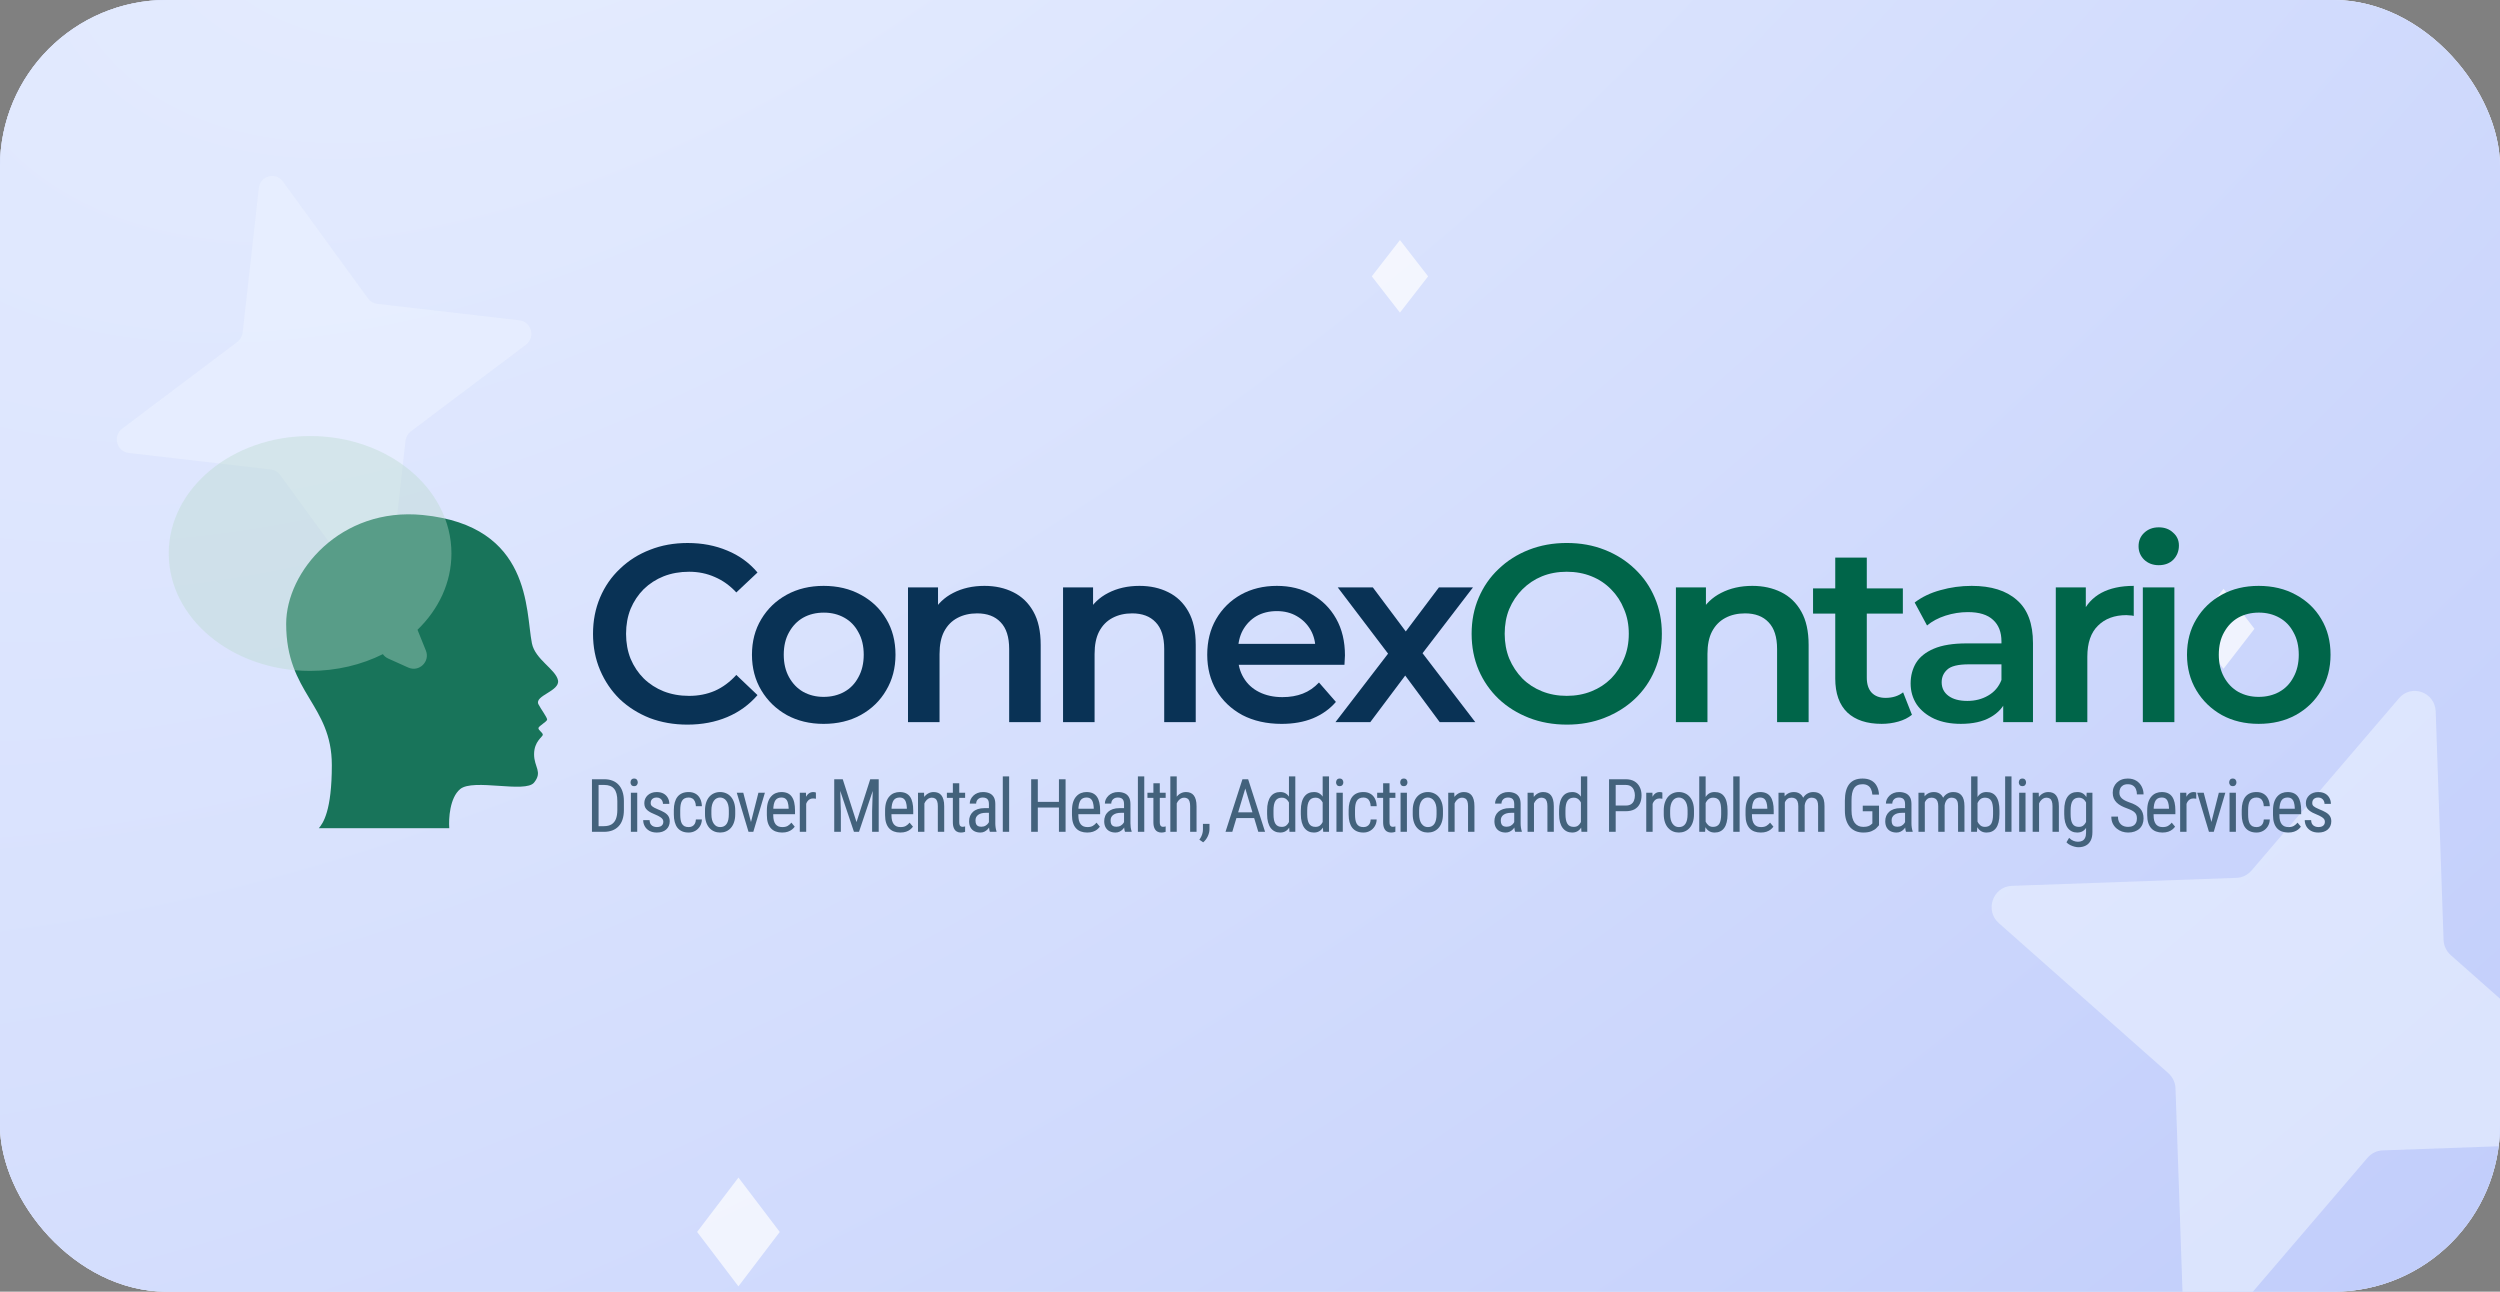 <svg width="120" height="62" viewBox="0 0 120 62" fill="none" xmlns="http://www.w3.org/2000/svg">
<rect x="0" y="0" width="120" height="62" fill="#808080" stroke="none"/>
<g clip-path="url(#clip0_12000_8811)">
<rect width="120" height="62" rx="8" fill="white"/>
<rect width="120" height="62" rx="8" fill="url(#paint0_radial_12000_8811)"/>
<rect width="120" height="62" rx="8" fill="url(#paint1_radial_12000_8811)"/>
<path d="M68.549 13.265L67.198 11.523L65.846 13.264L67.197 15.005L68.549 13.265Z" fill="white" fill-opacity="0.7"/>
<path d="M108.214 30.182L106.73 28.261L105.246 30.181L106.729 32.102L108.214 30.182Z" fill="white" fill-opacity="0.7"/>
<path d="M37.428 59.134L35.446 56.522L33.462 59.132L35.444 61.744L37.428 59.134Z" fill="white" fill-opacity="0.7"/>
<path d="M19.466 21.154L18.685 28.099C18.619 28.681 17.885 28.886 17.537 28.412L13.445 22.794C13.342 22.652 13.182 22.558 13.004 22.535L6.174 21.741C5.601 21.675 5.4 20.928 5.866 20.574L11.391 16.414C11.531 16.309 11.623 16.147 11.646 15.965L12.426 9.021C12.492 8.439 13.226 8.234 13.575 8.708L17.666 14.325C17.769 14.468 17.929 14.562 18.108 14.584L24.938 15.378C25.51 15.445 25.712 16.191 25.245 16.546L19.721 20.706C19.581 20.81 19.488 20.973 19.466 21.154Z" fill="#EBF2FF" fill-opacity="0.6"/>
<path d="M113.645 55.569L106.561 63.843C105.967 64.536 104.838 64.137 104.802 63.209L104.424 52.246C104.416 51.968 104.291 51.702 104.08 51.512L95.943 44.309C95.261 43.705 95.653 42.558 96.566 42.521L107.349 42.137C107.622 42.129 107.883 42.002 108.071 41.787L115.155 33.513C115.749 32.82 116.877 33.219 116.913 34.147L117.291 45.11C117.299 45.388 117.424 45.654 117.635 45.844L125.773 53.047C126.455 53.651 126.062 54.798 125.149 54.835L114.367 55.219C114.094 55.227 113.832 55.354 113.645 55.569Z" fill="#EBF2FF" fill-opacity="0.6"/>
<path d="M28.985 39.928H28.556L28.559 39.656H28.985C29.137 39.656 29.26 39.627 29.355 39.569C29.449 39.51 29.519 39.423 29.564 39.309C29.609 39.193 29.632 39.051 29.632 38.881V38.449C29.632 38.315 29.619 38.2 29.594 38.103C29.568 38.006 29.53 37.926 29.479 37.864C29.428 37.801 29.364 37.755 29.287 37.725C29.21 37.694 29.119 37.678 29.015 37.678H28.547V37.404H29.015C29.157 37.404 29.285 37.427 29.4 37.472C29.514 37.516 29.612 37.582 29.694 37.671C29.776 37.759 29.839 37.868 29.881 37.999C29.925 38.129 29.947 38.281 29.947 38.453V38.881C29.947 39.053 29.925 39.204 29.881 39.335C29.839 39.465 29.776 39.575 29.692 39.662C29.609 39.75 29.508 39.817 29.389 39.862C29.271 39.906 29.137 39.928 28.985 39.928ZM28.732 37.404V39.928H28.414V37.404H28.732Z" fill="#43627C"/>
<path d="M30.587 38.052V39.928H30.282V38.052H30.587ZM30.265 37.555C30.265 37.503 30.279 37.459 30.308 37.423C30.337 37.388 30.38 37.37 30.438 37.37C30.496 37.37 30.539 37.388 30.568 37.423C30.598 37.459 30.613 37.503 30.613 37.555C30.613 37.605 30.598 37.648 30.568 37.683C30.539 37.718 30.496 37.735 30.438 37.735C30.38 37.735 30.337 37.718 30.308 37.683C30.279 37.648 30.265 37.605 30.265 37.555Z" fill="#43627C"/>
<path d="M31.84 39.447C31.84 39.4 31.828 39.358 31.805 39.323C31.782 39.287 31.744 39.252 31.691 39.219C31.639 39.185 31.569 39.149 31.48 39.111C31.393 39.075 31.315 39.04 31.246 39.006C31.177 38.97 31.12 38.931 31.072 38.889C31.025 38.848 30.988 38.8 30.963 38.746C30.939 38.69 30.927 38.625 30.927 38.55C30.927 38.475 30.941 38.405 30.968 38.342C30.997 38.277 31.038 38.221 31.09 38.172C31.142 38.123 31.204 38.086 31.277 38.059C31.35 38.032 31.431 38.018 31.521 38.018C31.649 38.018 31.759 38.043 31.849 38.092C31.939 38.142 32.008 38.21 32.055 38.297C32.103 38.382 32.128 38.479 32.128 38.586H31.823C31.823 38.534 31.811 38.485 31.788 38.439C31.765 38.393 31.731 38.355 31.686 38.326C31.641 38.296 31.586 38.281 31.521 38.281C31.453 38.281 31.398 38.293 31.355 38.318C31.312 38.342 31.281 38.374 31.261 38.413C31.243 38.451 31.233 38.493 31.233 38.539C31.233 38.574 31.238 38.604 31.247 38.63C31.258 38.654 31.275 38.677 31.299 38.699C31.324 38.72 31.357 38.742 31.398 38.765C31.441 38.787 31.495 38.812 31.561 38.841C31.688 38.891 31.795 38.941 31.882 38.992C31.968 39.042 32.034 39.102 32.079 39.17C32.124 39.238 32.147 39.323 32.147 39.423C32.147 39.505 32.132 39.58 32.102 39.647C32.073 39.713 32.031 39.769 31.977 39.817C31.923 39.864 31.857 39.9 31.781 39.926C31.706 39.95 31.622 39.962 31.528 39.962C31.387 39.962 31.268 39.934 31.169 39.879C31.072 39.822 30.998 39.749 30.948 39.659C30.898 39.568 30.873 39.47 30.873 39.366H31.18C31.183 39.454 31.203 39.522 31.239 39.571C31.276 39.619 31.32 39.653 31.372 39.671C31.424 39.69 31.476 39.699 31.528 39.699C31.596 39.699 31.653 39.689 31.7 39.669C31.746 39.648 31.78 39.619 31.804 39.581C31.828 39.543 31.84 39.498 31.84 39.447Z" fill="#43627C"/>
<path d="M33.057 39.7C33.118 39.7 33.173 39.688 33.223 39.664C33.274 39.639 33.316 39.599 33.348 39.546C33.38 39.492 33.399 39.422 33.403 39.335H33.691C33.686 39.46 33.655 39.569 33.596 39.664C33.538 39.758 33.462 39.831 33.367 39.884C33.273 39.936 33.17 39.962 33.057 39.962C32.935 39.962 32.83 39.943 32.74 39.903C32.651 39.864 32.577 39.807 32.518 39.733C32.46 39.658 32.417 39.568 32.388 39.461C32.359 39.354 32.344 39.232 32.344 39.096V38.884C32.344 38.748 32.359 38.627 32.388 38.52C32.417 38.413 32.46 38.322 32.518 38.248C32.577 38.173 32.651 38.116 32.74 38.077C32.83 38.037 32.935 38.018 33.057 38.018C33.184 38.018 33.294 38.045 33.386 38.099C33.48 38.152 33.552 38.23 33.604 38.331C33.657 38.432 33.686 38.554 33.691 38.697H33.403C33.399 38.605 33.382 38.528 33.353 38.467C33.324 38.404 33.285 38.358 33.235 38.328C33.186 38.297 33.126 38.281 33.057 38.281C32.976 38.281 32.909 38.296 32.856 38.325C32.804 38.352 32.763 38.393 32.733 38.446C32.703 38.499 32.681 38.562 32.669 38.636C32.657 38.71 32.651 38.793 32.651 38.884V39.096C32.651 39.187 32.657 39.27 32.669 39.345C32.681 39.419 32.702 39.483 32.731 39.536C32.761 39.589 32.803 39.63 32.856 39.659C32.909 39.687 32.976 39.7 33.057 39.7Z" fill="#43627C"/>
<path d="M33.84 39.08V38.902C33.84 38.756 33.859 38.628 33.896 38.519C33.933 38.408 33.984 38.315 34.05 38.241C34.116 38.167 34.193 38.112 34.28 38.075C34.368 38.037 34.462 38.018 34.563 38.018C34.666 38.018 34.761 38.037 34.849 38.075C34.937 38.112 35.014 38.167 35.079 38.241C35.146 38.315 35.198 38.408 35.235 38.519C35.272 38.628 35.291 38.756 35.291 38.902V39.08C35.291 39.226 35.272 39.354 35.235 39.465C35.198 39.575 35.147 39.666 35.081 39.74C35.015 39.814 34.938 39.87 34.851 39.907C34.763 39.944 34.668 39.962 34.566 39.962C34.465 39.962 34.37 39.944 34.282 39.907C34.194 39.87 34.117 39.814 34.05 39.74C33.984 39.666 33.933 39.575 33.896 39.465C33.859 39.354 33.84 39.226 33.84 39.08ZM34.147 38.902V39.08C34.147 39.183 34.157 39.273 34.178 39.35C34.199 39.428 34.228 39.493 34.267 39.544C34.305 39.596 34.349 39.636 34.4 39.662C34.451 39.688 34.506 39.7 34.566 39.7C34.636 39.7 34.696 39.688 34.748 39.662C34.801 39.636 34.845 39.596 34.88 39.544C34.915 39.493 34.941 39.428 34.958 39.35C34.975 39.273 34.984 39.183 34.984 39.08V38.902C34.984 38.799 34.974 38.709 34.953 38.633C34.932 38.556 34.903 38.491 34.864 38.439C34.826 38.386 34.781 38.346 34.729 38.321C34.678 38.294 34.623 38.281 34.563 38.281C34.504 38.281 34.449 38.294 34.398 38.321C34.347 38.346 34.303 38.386 34.265 38.439C34.228 38.491 34.199 38.556 34.178 38.633C34.157 38.709 34.147 38.799 34.147 38.902Z" fill="#43627C"/>
<path d="M36.001 39.638L36.404 38.052H36.715L36.159 39.928H35.956L36.001 39.638ZM35.677 38.052L36.097 39.647L36.13 39.928H35.929L35.365 38.052H35.677Z" fill="#43627C"/>
<path d="M37.539 39.962C37.427 39.962 37.326 39.945 37.236 39.912C37.145 39.878 37.069 39.828 37.005 39.759C36.941 39.69 36.893 39.603 36.859 39.498C36.826 39.393 36.809 39.268 36.809 39.125V38.914C36.809 38.748 36.828 38.609 36.866 38.494C36.906 38.38 36.958 38.288 37.024 38.219C37.09 38.148 37.164 38.097 37.248 38.066C37.331 38.034 37.416 38.018 37.504 38.018C37.622 38.018 37.722 38.037 37.806 38.075C37.889 38.113 37.956 38.17 38.008 38.245C38.06 38.32 38.099 38.412 38.123 38.522C38.148 38.632 38.161 38.758 38.161 38.902V39.08H36.989V38.818H37.854V38.775C37.849 38.678 37.836 38.593 37.814 38.519C37.794 38.445 37.759 38.387 37.71 38.345C37.662 38.303 37.593 38.281 37.504 38.281C37.447 38.281 37.395 38.291 37.346 38.311C37.299 38.329 37.258 38.362 37.223 38.409C37.19 38.456 37.163 38.52 37.144 38.602C37.125 38.684 37.116 38.788 37.116 38.914V39.125C37.116 39.226 37.125 39.312 37.144 39.385C37.163 39.457 37.192 39.516 37.228 39.564C37.267 39.61 37.313 39.645 37.367 39.668C37.423 39.69 37.486 39.7 37.556 39.7C37.659 39.7 37.744 39.681 37.811 39.642C37.878 39.601 37.936 39.55 37.986 39.487L38.147 39.68C38.114 39.727 38.07 39.773 38.015 39.817C37.962 39.859 37.896 39.895 37.818 39.922C37.74 39.949 37.647 39.962 37.539 39.962Z" fill="#43627C"/>
<path d="M38.697 38.347V39.928H38.39V38.052H38.686L38.697 38.347ZM39.163 38.042L39.164 38.34C39.139 38.334 39.116 38.331 39.095 38.33C39.075 38.327 39.052 38.326 39.026 38.326C38.968 38.326 38.917 38.338 38.873 38.361C38.831 38.384 38.794 38.416 38.762 38.458C38.731 38.499 38.706 38.549 38.688 38.607C38.669 38.664 38.657 38.726 38.65 38.794L38.57 38.846C38.57 38.733 38.579 38.627 38.596 38.527C38.614 38.428 38.643 38.34 38.681 38.264C38.719 38.186 38.768 38.126 38.827 38.084C38.887 38.04 38.958 38.018 39.041 38.018C39.06 38.018 39.082 38.021 39.109 38.026C39.137 38.031 39.155 38.036 39.163 38.042Z" fill="#43627C"/>
<path d="M40.144 37.404H40.452L41.113 39.461L41.771 37.404H42.08L41.232 39.928H40.99L40.144 37.404ZM40.043 37.404H40.314L40.361 38.943V39.928H40.043V37.404ZM41.908 37.404H42.178V39.928H41.861V38.943L41.908 37.404Z" fill="#43627C"/>
<path d="M43.213 39.962C43.101 39.962 43 39.945 42.91 39.912C42.82 39.878 42.743 39.828 42.679 39.759C42.616 39.69 42.567 39.603 42.534 39.498C42.5 39.393 42.484 39.268 42.484 39.125V38.914C42.484 38.748 42.503 38.609 42.541 38.494C42.58 38.38 42.633 38.288 42.699 38.219C42.764 38.148 42.839 38.097 42.922 38.066C43.005 38.034 43.091 38.018 43.178 38.018C43.296 38.018 43.397 38.037 43.48 38.075C43.563 38.113 43.631 38.17 43.683 38.245C43.735 38.32 43.773 38.412 43.797 38.522C43.823 38.632 43.835 38.758 43.835 38.902V39.08H42.664V38.818H43.529V38.775C43.524 38.678 43.511 38.593 43.489 38.519C43.468 38.445 43.433 38.387 43.385 38.345C43.336 38.303 43.267 38.281 43.178 38.281C43.122 38.281 43.069 38.291 43.021 38.311C42.974 38.329 42.932 38.362 42.898 38.409C42.864 38.456 42.838 38.52 42.818 38.602C42.8 38.684 42.79 38.788 42.79 38.914V39.125C42.79 39.226 42.8 39.312 42.818 39.385C42.838 39.457 42.866 39.516 42.903 39.564C42.941 39.61 42.987 39.645 43.042 39.668C43.097 39.69 43.16 39.7 43.23 39.7C43.333 39.7 43.418 39.681 43.485 39.642C43.552 39.601 43.611 39.55 43.66 39.487L43.822 39.68C43.788 39.727 43.744 39.773 43.69 39.817C43.637 39.859 43.571 39.895 43.492 39.922C43.415 39.949 43.322 39.962 43.213 39.962Z" fill="#43627C"/>
<path d="M44.371 38.453V39.928H44.064V38.052H44.354L44.371 38.453ZM44.297 38.919L44.172 38.914C44.17 38.785 44.185 38.667 44.215 38.559C44.246 38.449 44.29 38.353 44.347 38.273C44.404 38.192 44.473 38.129 44.553 38.085C44.633 38.04 44.721 38.018 44.818 38.018C44.894 38.018 44.964 38.031 45.026 38.056C45.089 38.08 45.142 38.119 45.185 38.174C45.229 38.228 45.263 38.298 45.286 38.385C45.31 38.471 45.322 38.575 45.322 38.699V39.928H45.016V38.695C45.016 38.597 45.005 38.519 44.983 38.46C44.962 38.4 44.93 38.356 44.886 38.33C44.843 38.302 44.789 38.288 44.723 38.288C44.663 38.288 44.607 38.305 44.555 38.338C44.503 38.372 44.457 38.418 44.418 38.477C44.38 38.536 44.35 38.603 44.328 38.68C44.307 38.755 44.297 38.835 44.297 38.919Z" fill="#43627C"/>
<path d="M46.326 38.052V38.298H45.451V38.052H46.326ZM45.737 37.597H46.044V39.463C46.044 39.527 46.051 39.575 46.066 39.607C46.082 39.639 46.102 39.661 46.127 39.671C46.151 39.681 46.177 39.687 46.205 39.687C46.225 39.687 46.249 39.684 46.274 39.68C46.299 39.674 46.317 39.669 46.326 39.666L46.324 39.928C46.303 39.936 46.276 39.943 46.241 39.95C46.206 39.958 46.163 39.962 46.109 39.962C46.044 39.962 45.982 39.947 45.926 39.915C45.869 39.884 45.823 39.832 45.789 39.759C45.754 39.685 45.737 39.586 45.737 39.461V37.597Z" fill="#43627C"/>
<path d="M47.468 39.607V38.59C47.468 38.516 47.457 38.456 47.434 38.411C47.412 38.366 47.378 38.333 47.333 38.312C47.289 38.292 47.234 38.281 47.167 38.281C47.102 38.281 47.046 38.294 46.998 38.321C46.952 38.348 46.916 38.383 46.891 38.427C46.867 38.471 46.855 38.519 46.855 38.572H46.548C46.548 38.505 46.562 38.439 46.591 38.373C46.621 38.307 46.664 38.248 46.719 38.194C46.775 38.14 46.841 38.097 46.919 38.066C46.997 38.034 47.085 38.018 47.182 38.018C47.298 38.018 47.4 38.037 47.489 38.075C47.578 38.112 47.648 38.173 47.699 38.257C47.749 38.341 47.775 38.453 47.775 38.593V39.519C47.775 39.581 47.779 39.647 47.789 39.718C47.799 39.788 47.814 39.849 47.832 39.9V39.928H47.515C47.5 39.891 47.488 39.842 47.48 39.78C47.472 39.718 47.468 39.66 47.468 39.607ZM47.517 38.791L47.52 39.016H47.307C47.234 39.016 47.168 39.024 47.108 39.04C47.049 39.056 46.998 39.08 46.955 39.111C46.913 39.141 46.88 39.179 46.856 39.224C46.834 39.269 46.824 39.32 46.824 39.378C46.824 39.453 46.834 39.513 46.855 39.558C46.876 39.602 46.907 39.634 46.948 39.654C46.99 39.673 47.042 39.683 47.106 39.683C47.183 39.683 47.252 39.665 47.31 39.63C47.369 39.594 47.415 39.55 47.447 39.499C47.481 39.449 47.496 39.401 47.494 39.357L47.562 39.501C47.557 39.546 47.542 39.595 47.517 39.648C47.492 39.7 47.458 39.751 47.414 39.799C47.371 39.847 47.319 39.886 47.258 39.917C47.2 39.947 47.133 39.962 47.059 39.962C46.951 39.962 46.855 39.941 46.773 39.9C46.692 39.858 46.629 39.797 46.584 39.716C46.539 39.635 46.517 39.535 46.517 39.416C46.517 39.326 46.532 39.243 46.563 39.167C46.595 39.09 46.641 39.025 46.702 38.969C46.763 38.913 46.84 38.869 46.933 38.837C47.026 38.806 47.134 38.791 47.257 38.791H47.517Z" fill="#43627C"/>
<path d="M48.439 37.266V39.928H48.134V37.266H48.439Z" fill="#43627C"/>
<path d="M50.865 38.489V38.761H49.772V38.489H50.865ZM49.815 37.404V39.928H49.496V37.404H49.815ZM51.148 37.404V39.928H50.829V37.404H51.148Z" fill="#43627C"/>
<path d="M52.184 39.962C52.072 39.962 51.971 39.945 51.881 39.912C51.791 39.878 51.714 39.828 51.651 39.759C51.587 39.69 51.538 39.603 51.505 39.498C51.471 39.393 51.455 39.268 51.455 39.125V38.914C51.455 38.748 51.474 38.609 51.512 38.494C51.551 38.38 51.604 38.288 51.67 38.219C51.735 38.148 51.81 38.097 51.893 38.066C51.976 38.034 52.062 38.018 52.15 38.018C52.267 38.018 52.368 38.037 52.451 38.075C52.534 38.113 52.602 38.17 52.654 38.245C52.706 38.32 52.744 38.412 52.768 38.522C52.794 38.632 52.806 38.758 52.806 38.902V39.08H51.635V38.818H52.5V38.775C52.495 38.678 52.482 38.593 52.46 38.519C52.439 38.445 52.404 38.387 52.356 38.345C52.307 38.303 52.239 38.281 52.15 38.281C52.093 38.281 52.04 38.291 51.992 38.311C51.944 38.329 51.904 38.362 51.869 38.409C51.835 38.456 51.809 38.52 51.789 38.602C51.771 38.684 51.761 38.788 51.761 38.914V39.125C51.761 39.226 51.771 39.312 51.789 39.385C51.809 39.457 51.837 39.516 51.874 39.564C51.912 39.61 51.958 39.645 52.013 39.668C52.068 39.69 52.131 39.7 52.202 39.7C52.304 39.7 52.389 39.681 52.456 39.642C52.523 39.601 52.582 39.55 52.631 39.487L52.793 39.68C52.759 39.727 52.715 39.773 52.661 39.817C52.608 39.859 52.542 39.895 52.463 39.922C52.386 39.949 52.293 39.962 52.184 39.962Z" fill="#43627C"/>
<path d="M53.954 39.607V38.59C53.954 38.516 53.942 38.456 53.919 38.411C53.897 38.366 53.864 38.333 53.819 38.312C53.775 38.292 53.719 38.281 53.652 38.281C53.588 38.281 53.532 38.294 53.484 38.321C53.438 38.348 53.402 38.383 53.377 38.427C53.352 38.471 53.34 38.519 53.34 38.572H53.034C53.034 38.505 53.048 38.439 53.077 38.373C53.107 38.307 53.15 38.248 53.205 38.194C53.261 38.14 53.327 38.097 53.404 38.066C53.483 38.034 53.571 38.018 53.668 38.018C53.783 38.018 53.886 38.037 53.975 38.075C54.064 38.112 54.133 38.173 54.184 38.257C54.235 38.341 54.261 38.453 54.261 38.593V39.519C54.261 39.581 54.265 39.647 54.274 39.718C54.285 39.788 54.299 39.849 54.318 39.9V39.928H54.001C53.986 39.891 53.974 39.842 53.966 39.78C53.958 39.718 53.954 39.66 53.954 39.607ZM54.002 38.791L54.006 39.016H53.793C53.72 39.016 53.653 39.024 53.593 39.04C53.534 39.056 53.484 39.08 53.441 39.111C53.398 39.141 53.365 39.179 53.342 39.224C53.32 39.269 53.309 39.32 53.309 39.378C53.309 39.453 53.319 39.513 53.34 39.558C53.361 39.602 53.392 39.634 53.434 39.654C53.475 39.673 53.528 39.683 53.592 39.683C53.669 39.683 53.737 39.665 53.796 39.63C53.855 39.594 53.901 39.55 53.933 39.499C53.967 39.449 53.982 39.401 53.98 39.357L54.047 39.501C54.043 39.546 54.028 39.595 54.002 39.648C53.978 39.7 53.944 39.751 53.9 39.799C53.856 39.847 53.804 39.886 53.744 39.917C53.685 39.947 53.619 39.962 53.545 39.962C53.436 39.962 53.341 39.941 53.259 39.9C53.178 39.858 53.115 39.797 53.07 39.716C53.025 39.635 53.002 39.535 53.002 39.416C53.002 39.326 53.018 39.243 53.049 39.167C53.08 39.09 53.127 39.025 53.188 38.969C53.249 38.913 53.326 38.869 53.418 38.837C53.512 38.806 53.62 38.791 53.742 38.791H54.002Z" fill="#43627C"/>
<path d="M54.925 37.266V39.928H54.619V37.266H54.925Z" fill="#43627C"/>
<path d="M55.952 38.052V38.298H55.077V38.052H55.952ZM55.363 37.597H55.67V39.463C55.67 39.527 55.677 39.575 55.692 39.607C55.709 39.639 55.729 39.661 55.753 39.671C55.777 39.681 55.803 39.687 55.831 39.687C55.852 39.687 55.875 39.684 55.9 39.68C55.926 39.674 55.943 39.669 55.952 39.666L55.95 39.928C55.93 39.936 55.902 39.943 55.867 39.95C55.833 39.958 55.789 39.962 55.736 39.962C55.67 39.962 55.609 39.947 55.552 39.915C55.495 39.884 55.45 39.832 55.415 39.759C55.38 39.685 55.363 39.586 55.363 39.461V37.597Z" fill="#43627C"/>
<path d="M56.483 37.266V39.928H56.176V37.266H56.483ZM56.408 38.919L56.283 38.914C56.282 38.785 56.297 38.667 56.327 38.559C56.358 38.449 56.402 38.353 56.459 38.273C56.516 38.192 56.585 38.129 56.665 38.085C56.744 38.04 56.833 38.018 56.93 38.018C57.006 38.018 57.075 38.031 57.138 38.056C57.2 38.08 57.253 38.119 57.297 38.174C57.341 38.228 57.375 38.298 57.398 38.385C57.422 38.471 57.434 38.575 57.434 38.699V39.928H57.127V38.695C57.127 38.597 57.116 38.519 57.094 38.46C57.074 38.4 57.041 38.356 56.997 38.33C56.955 38.302 56.9 38.288 56.834 38.288C56.774 38.288 56.718 38.305 56.666 38.338C56.614 38.372 56.569 38.418 56.529 38.477C56.491 38.536 56.461 38.603 56.439 38.68C56.419 38.755 56.408 38.835 56.408 38.919Z" fill="#43627C"/>
<path d="M58.055 39.546V39.804C58.055 39.91 58.028 40.02 57.975 40.137C57.922 40.255 57.847 40.353 57.751 40.432L57.569 40.305C57.606 40.255 57.638 40.203 57.663 40.149C57.688 40.097 57.708 40.043 57.72 39.986C57.734 39.931 57.741 39.872 57.741 39.81V39.546H58.055Z" fill="#43627C"/>
<path d="M59.84 37.628L59.15 39.928H58.824L59.637 37.404H59.842L59.84 37.628ZM60.398 39.928L59.708 37.628L59.705 37.404H59.911L60.724 39.928H60.398ZM60.398 38.993V39.267H59.181V38.993H60.398Z" fill="#43627C"/>
<path d="M61.87 39.564V37.266H62.175V39.928H61.895L61.87 39.564ZM60.821 39.08V38.905C60.821 38.75 60.836 38.617 60.866 38.507C60.896 38.394 60.939 38.303 60.994 38.231C61.05 38.158 61.116 38.104 61.194 38.07C61.271 38.035 61.356 38.018 61.45 38.018C61.547 38.018 61.63 38.037 61.7 38.077C61.77 38.116 61.829 38.173 61.876 38.248C61.924 38.322 61.961 38.412 61.987 38.519C62.015 38.624 62.033 38.743 62.043 38.876V39.11C62.032 39.241 62.013 39.36 61.986 39.465C61.959 39.57 61.922 39.66 61.875 39.733C61.827 39.807 61.768 39.864 61.698 39.903C61.627 39.943 61.544 39.962 61.447 39.962C61.354 39.962 61.27 39.944 61.194 39.908C61.117 39.871 61.051 39.817 60.994 39.744C60.939 39.67 60.896 39.578 60.866 39.468C60.836 39.357 60.821 39.228 60.821 39.08ZM61.128 38.905V39.08C61.128 39.184 61.135 39.275 61.15 39.352C61.165 39.428 61.189 39.492 61.221 39.543C61.254 39.593 61.295 39.63 61.344 39.654C61.395 39.678 61.456 39.69 61.526 39.69C61.612 39.69 61.682 39.669 61.736 39.628C61.79 39.586 61.834 39.531 61.866 39.463C61.9 39.394 61.926 39.319 61.946 39.239V38.747C61.934 38.688 61.917 38.632 61.895 38.578C61.873 38.522 61.846 38.473 61.812 38.43C61.78 38.386 61.74 38.352 61.693 38.326C61.647 38.301 61.592 38.288 61.53 38.288C61.459 38.288 61.398 38.301 61.346 38.326C61.295 38.352 61.254 38.39 61.221 38.441C61.19 38.491 61.166 38.556 61.15 38.633C61.135 38.71 61.128 38.801 61.128 38.905Z" fill="#43627C"/>
<path d="M63.488 39.564V37.266H63.793V39.928H63.514L63.488 39.564ZM62.44 39.08V38.905C62.44 38.75 62.455 38.617 62.485 38.507C62.515 38.394 62.558 38.303 62.613 38.231C62.669 38.158 62.735 38.104 62.812 38.07C62.89 38.035 62.975 38.018 63.069 38.018C63.166 38.018 63.249 38.037 63.318 38.077C63.389 38.116 63.448 38.173 63.495 38.248C63.543 38.322 63.58 38.412 63.606 38.519C63.634 38.624 63.652 38.743 63.662 38.876V39.11C63.651 39.241 63.632 39.36 63.604 39.465C63.578 39.57 63.541 39.66 63.493 39.733C63.446 39.807 63.387 39.864 63.317 39.903C63.246 39.943 63.163 39.962 63.065 39.962C62.973 39.962 62.889 39.944 62.812 39.908C62.736 39.871 62.67 39.817 62.613 39.744C62.558 39.67 62.515 39.578 62.485 39.468C62.455 39.357 62.44 39.228 62.44 39.08ZM62.746 38.905V39.08C62.746 39.184 62.754 39.275 62.769 39.352C62.784 39.428 62.808 39.492 62.84 39.543C62.873 39.593 62.913 39.63 62.963 39.654C63.014 39.678 63.075 39.69 63.145 39.69C63.231 39.69 63.3 39.669 63.355 39.628C63.409 39.586 63.453 39.531 63.485 39.463C63.518 39.394 63.545 39.319 63.565 39.239V38.747C63.553 38.688 63.536 38.632 63.514 38.578C63.492 38.522 63.465 38.473 63.431 38.43C63.399 38.386 63.359 38.352 63.312 38.326C63.265 38.301 63.211 38.288 63.149 38.288C63.078 38.288 63.017 38.301 62.965 38.326C62.914 38.352 62.873 38.39 62.84 38.441C62.809 38.491 62.785 38.556 62.769 38.633C62.754 38.71 62.746 38.801 62.746 38.905Z" fill="#43627C"/>
<path d="M64.454 38.052V39.928H64.149V38.052H64.454ZM64.131 37.555C64.131 37.503 64.146 37.459 64.175 37.423C64.204 37.388 64.247 37.37 64.305 37.37C64.362 37.37 64.406 37.388 64.435 37.423C64.465 37.459 64.48 37.503 64.48 37.555C64.48 37.605 64.465 37.648 64.435 37.683C64.406 37.718 64.362 37.735 64.305 37.735C64.247 37.735 64.204 37.718 64.175 37.683C64.146 37.648 64.131 37.605 64.131 37.555Z" fill="#43627C"/>
<path d="M65.447 39.7C65.508 39.7 65.564 39.688 65.613 39.664C65.664 39.639 65.706 39.599 65.738 39.546C65.77 39.492 65.789 39.422 65.793 39.335H66.081C66.076 39.46 66.045 39.569 65.986 39.664C65.928 39.758 65.852 39.831 65.757 39.884C65.663 39.936 65.56 39.962 65.447 39.962C65.326 39.962 65.22 39.943 65.13 39.903C65.041 39.864 64.967 39.807 64.908 39.733C64.85 39.658 64.807 39.568 64.778 39.461C64.749 39.354 64.735 39.232 64.735 39.096V38.884C64.735 38.748 64.749 38.627 64.778 38.52C64.807 38.413 64.85 38.322 64.908 38.248C64.967 38.173 65.041 38.116 65.13 38.077C65.22 38.037 65.326 38.018 65.447 38.018C65.574 38.018 65.684 38.045 65.776 38.099C65.87 38.152 65.942 38.23 65.995 38.331C66.048 38.432 66.076 38.554 66.081 38.697H65.793C65.789 38.605 65.772 38.528 65.743 38.467C65.714 38.404 65.675 38.358 65.625 38.328C65.576 38.297 65.516 38.281 65.447 38.281C65.366 38.281 65.299 38.296 65.246 38.325C65.194 38.352 65.153 38.393 65.123 38.446C65.093 38.499 65.071 38.562 65.059 38.636C65.047 38.71 65.041 38.793 65.041 38.884V39.096C65.041 39.187 65.047 39.27 65.059 39.345C65.071 39.419 65.092 39.483 65.121 39.536C65.151 39.589 65.193 39.63 65.246 39.659C65.299 39.687 65.366 39.7 65.447 39.7Z" fill="#43627C"/>
<path d="M66.979 38.052V38.298H66.104V38.052H66.979ZM66.39 37.597H66.697V39.463C66.697 39.527 66.704 39.575 66.719 39.607C66.735 39.639 66.755 39.661 66.78 39.671C66.804 39.681 66.83 39.687 66.858 39.687C66.879 39.687 66.902 39.684 66.927 39.68C66.952 39.674 66.97 39.669 66.979 39.666L66.977 39.928C66.957 39.936 66.929 39.943 66.894 39.95C66.859 39.958 66.816 39.962 66.762 39.962C66.697 39.962 66.635 39.947 66.579 39.915C66.522 39.884 66.476 39.832 66.442 39.759C66.407 39.685 66.39 39.586 66.39 39.461V37.597Z" fill="#43627C"/>
<path d="M67.532 38.052V39.928H67.227V38.052H67.532ZM67.21 37.555C67.21 37.503 67.224 37.459 67.253 37.423C67.282 37.388 67.325 37.37 67.383 37.37C67.441 37.37 67.484 37.388 67.513 37.423C67.543 37.459 67.558 37.503 67.558 37.555C67.558 37.605 67.543 37.648 67.513 37.683C67.484 37.718 67.441 37.735 67.383 37.735C67.325 37.735 67.282 37.718 67.253 37.683C67.224 37.648 67.21 37.605 67.21 37.555Z" fill="#43627C"/>
<path d="M67.811 39.08V38.902C67.811 38.756 67.83 38.628 67.867 38.519C67.903 38.408 67.955 38.315 68.021 38.241C68.087 38.167 68.163 38.112 68.251 38.075C68.339 38.037 68.433 38.018 68.534 38.018C68.637 38.018 68.732 38.037 68.82 38.075C68.907 38.112 68.984 38.167 69.05 38.241C69.117 38.315 69.169 38.408 69.206 38.519C69.243 38.628 69.262 38.756 69.262 38.902V39.08C69.262 39.226 69.243 39.354 69.206 39.465C69.169 39.575 69.118 39.666 69.052 39.74C68.986 39.814 68.909 39.87 68.822 39.907C68.734 39.944 68.639 39.962 68.537 39.962C68.436 39.962 68.341 39.944 68.253 39.907C68.165 39.87 68.088 39.814 68.021 39.74C67.955 39.666 67.903 39.575 67.867 39.465C67.83 39.354 67.811 39.226 67.811 39.08ZM68.118 38.902V39.08C68.118 39.183 68.128 39.273 68.149 39.35C68.17 39.428 68.199 39.493 68.237 39.544C68.276 39.596 68.32 39.636 68.371 39.662C68.422 39.688 68.477 39.7 68.537 39.7C68.607 39.7 68.667 39.688 68.719 39.662C68.772 39.636 68.816 39.596 68.851 39.544C68.886 39.493 68.912 39.428 68.929 39.35C68.946 39.273 68.955 39.183 68.955 39.08V38.902C68.955 38.799 68.945 38.709 68.924 38.633C68.903 38.556 68.873 38.491 68.835 38.439C68.797 38.386 68.752 38.346 68.7 38.321C68.649 38.294 68.594 38.281 68.534 38.281C68.475 38.281 68.42 38.294 68.369 38.321C68.318 38.346 68.274 38.386 68.236 38.439C68.199 38.491 68.17 38.556 68.149 38.633C68.128 38.709 68.118 38.799 68.118 38.902Z" fill="#43627C"/>
<path d="M69.822 38.453V39.928H69.515V38.052H69.804L69.822 38.453ZM69.747 38.919L69.622 38.914C69.621 38.785 69.635 38.667 69.666 38.559C69.697 38.449 69.741 38.353 69.797 38.273C69.855 38.192 69.924 38.129 70.004 38.085C70.083 38.04 70.172 38.018 70.269 38.018C70.345 38.018 70.414 38.031 70.477 38.056C70.539 38.08 70.592 38.119 70.636 38.174C70.68 38.228 70.713 38.298 70.737 38.385C70.761 38.471 70.773 38.575 70.773 38.699V39.928H70.466V38.695C70.466 38.597 70.455 38.519 70.433 38.46C70.412 38.4 70.38 38.356 70.336 38.33C70.293 38.302 70.239 38.288 70.173 38.288C70.113 38.288 70.057 38.305 70.005 38.338C69.953 38.372 69.908 38.418 69.868 38.477C69.83 38.536 69.8 38.603 69.778 38.68C69.757 38.755 69.747 38.835 69.747 38.919Z" fill="#43627C"/>
<path d="M72.683 39.607V38.59C72.683 38.516 72.671 38.456 72.648 38.411C72.626 38.366 72.593 38.333 72.548 38.312C72.504 38.292 72.448 38.281 72.382 38.281C72.317 38.281 72.261 38.294 72.213 38.321C72.167 38.348 72.131 38.383 72.106 38.427C72.082 38.471 72.07 38.519 72.07 38.572H71.763C71.763 38.505 71.777 38.439 71.806 38.373C71.836 38.307 71.879 38.248 71.934 38.194C71.99 38.14 72.056 38.097 72.134 38.066C72.212 38.034 72.3 38.018 72.397 38.018C72.513 38.018 72.615 38.037 72.704 38.075C72.793 38.112 72.863 38.173 72.913 38.257C72.964 38.341 72.99 38.453 72.99 38.593V39.519C72.99 39.581 72.994 39.647 73.004 39.718C73.014 39.788 73.028 39.849 73.047 39.9V39.928H72.73C72.715 39.891 72.703 39.842 72.695 39.78C72.687 39.718 72.683 39.66 72.683 39.607ZM72.732 38.791L72.735 39.016H72.522C72.449 39.016 72.383 39.024 72.323 39.04C72.264 39.056 72.213 39.08 72.17 39.111C72.127 39.141 72.094 39.179 72.071 39.224C72.049 39.269 72.038 39.32 72.038 39.378C72.038 39.453 72.049 39.513 72.07 39.558C72.09 39.602 72.121 39.634 72.163 39.654C72.205 39.673 72.257 39.683 72.321 39.683C72.398 39.683 72.466 39.665 72.525 39.63C72.584 39.594 72.63 39.55 72.662 39.499C72.696 39.449 72.711 39.401 72.709 39.357L72.777 39.501C72.772 39.546 72.757 39.595 72.732 39.648C72.707 39.7 72.673 39.751 72.629 39.799C72.585 39.847 72.533 39.886 72.473 39.917C72.414 39.947 72.348 39.962 72.274 39.962C72.165 39.962 72.07 39.941 71.988 39.9C71.907 39.858 71.844 39.797 71.799 39.716C71.754 39.635 71.732 39.535 71.732 39.416C71.732 39.326 71.747 39.243 71.778 39.167C71.81 39.09 71.856 39.025 71.917 38.969C71.978 38.913 72.055 38.869 72.147 38.837C72.241 38.806 72.349 38.791 72.472 38.791H72.732Z" fill="#43627C"/>
<path d="M73.631 38.453V39.928H73.324V38.052H73.614L73.631 38.453ZM73.557 38.919L73.432 38.914C73.431 38.785 73.445 38.667 73.475 38.559C73.506 38.449 73.55 38.353 73.607 38.273C73.665 38.192 73.733 38.129 73.813 38.085C73.893 38.04 73.981 38.018 74.078 38.018C74.154 38.018 74.224 38.031 74.286 38.056C74.349 38.08 74.402 38.119 74.446 38.174C74.49 38.228 74.523 38.298 74.546 38.385C74.57 38.471 74.583 38.575 74.583 38.699V39.928H74.276V38.695C74.276 38.597 74.265 38.519 74.243 38.46C74.222 38.4 74.19 38.356 74.146 38.33C74.103 38.302 74.049 38.288 73.983 38.288C73.923 38.288 73.867 38.305 73.815 38.338C73.763 38.372 73.717 38.418 73.678 38.477C73.64 38.536 73.61 38.603 73.588 38.68C73.567 38.755 73.557 38.835 73.557 38.919Z" fill="#43627C"/>
<path d="M75.884 39.564V37.266H76.189V39.928H75.91L75.884 39.564ZM74.836 39.08V38.905C74.836 38.75 74.851 38.617 74.881 38.507C74.911 38.394 74.954 38.303 75.009 38.231C75.064 38.158 75.131 38.104 75.208 38.07C75.286 38.035 75.371 38.018 75.465 38.018C75.562 38.018 75.645 38.037 75.714 38.077C75.785 38.116 75.844 38.173 75.891 38.248C75.939 38.322 75.975 38.412 76.002 38.519C76.03 38.624 76.048 38.743 76.058 38.876V39.11C76.047 39.241 76.028 39.36 76 39.465C75.974 39.57 75.937 39.66 75.889 39.733C75.842 39.807 75.783 39.864 75.713 39.903C75.642 39.943 75.558 39.962 75.461 39.962C75.369 39.962 75.285 39.944 75.208 39.908C75.132 39.871 75.066 39.817 75.009 39.744C74.954 39.67 74.911 39.578 74.881 39.468C74.851 39.357 74.836 39.228 74.836 39.08ZM75.142 38.905V39.08C75.142 39.184 75.15 39.275 75.165 39.352C75.18 39.428 75.204 39.492 75.236 39.543C75.268 39.593 75.309 39.63 75.359 39.654C75.41 39.678 75.471 39.69 75.541 39.69C75.627 39.69 75.697 39.669 75.751 39.628C75.805 39.586 75.848 39.531 75.881 39.463C75.914 39.394 75.941 39.319 75.96 39.239V38.747C75.949 38.688 75.932 38.632 75.91 38.578C75.888 38.522 75.861 38.473 75.827 38.43C75.795 38.386 75.755 38.352 75.707 38.326C75.661 38.301 75.607 38.288 75.544 38.288C75.474 38.288 75.413 38.301 75.361 38.326C75.31 38.352 75.268 38.39 75.236 38.441C75.205 38.491 75.181 38.556 75.165 38.633C75.15 38.71 75.142 38.801 75.142 38.905Z" fill="#43627C"/>
<path d="M78.039 38.938H77.487V38.666H78.039C78.143 38.666 78.226 38.645 78.29 38.603C78.355 38.562 78.401 38.504 78.43 38.43C78.46 38.356 78.475 38.272 78.475 38.177C78.475 38.09 78.46 38.009 78.43 37.933C78.401 37.857 78.355 37.795 78.29 37.749C78.226 37.702 78.143 37.678 78.039 37.678H77.553V39.928H77.234V37.404H78.039C78.201 37.404 78.339 37.437 78.451 37.503C78.563 37.569 78.648 37.66 78.706 37.777C78.765 37.892 78.794 38.025 78.794 38.174C78.794 38.336 78.765 38.474 78.706 38.588C78.648 38.702 78.563 38.789 78.451 38.85C78.339 38.908 78.201 38.938 78.039 38.938Z" fill="#43627C"/>
<path d="M79.326 38.347V39.928H79.02V38.052H79.316L79.326 38.347ZM79.793 38.042L79.794 38.34C79.769 38.334 79.746 38.331 79.725 38.33C79.705 38.327 79.682 38.326 79.656 38.326C79.598 38.326 79.547 38.338 79.503 38.361C79.46 38.384 79.423 38.416 79.392 38.458C79.361 38.499 79.336 38.549 79.318 38.607C79.299 38.664 79.287 38.726 79.28 38.794L79.2 38.846C79.2 38.733 79.209 38.627 79.226 38.527C79.244 38.428 79.273 38.34 79.311 38.264C79.349 38.186 79.397 38.126 79.456 38.084C79.516 38.04 79.588 38.018 79.671 38.018C79.69 38.018 79.712 38.021 79.739 38.026C79.767 38.031 79.784 38.036 79.793 38.042Z" fill="#43627C"/>
<path d="M79.86 39.08V38.902C79.86 38.756 79.879 38.628 79.916 38.519C79.953 38.408 80.004 38.315 80.07 38.241C80.136 38.167 80.213 38.112 80.3 38.075C80.388 38.037 80.483 38.018 80.583 38.018C80.686 38.018 80.781 38.037 80.869 38.075C80.957 38.112 81.034 38.167 81.099 38.241C81.166 38.315 81.218 38.408 81.255 38.519C81.292 38.628 81.311 38.756 81.311 38.902V39.08C81.311 39.226 81.292 39.354 81.255 39.465C81.218 39.575 81.167 39.666 81.101 39.74C81.035 39.814 80.959 39.87 80.871 39.907C80.783 39.944 80.688 39.962 80.586 39.962C80.485 39.962 80.39 39.944 80.302 39.907C80.214 39.87 80.137 39.814 80.07 39.74C80.004 39.666 79.953 39.575 79.916 39.465C79.879 39.354 79.86 39.226 79.86 39.08ZM80.167 38.902V39.08C80.167 39.183 80.177 39.273 80.198 39.35C80.219 39.428 80.249 39.493 80.287 39.544C80.325 39.596 80.369 39.636 80.42 39.662C80.471 39.688 80.526 39.7 80.586 39.7C80.656 39.7 80.716 39.688 80.768 39.662C80.822 39.636 80.865 39.596 80.9 39.544C80.935 39.493 80.961 39.428 80.978 39.35C80.995 39.273 81.004 39.183 81.004 39.08V38.902C81.004 38.799 80.994 38.709 80.973 38.633C80.952 38.556 80.923 38.491 80.885 38.439C80.846 38.386 80.801 38.346 80.749 38.321C80.698 38.294 80.643 38.281 80.583 38.281C80.524 38.281 80.469 38.294 80.418 38.321C80.368 38.346 80.323 38.386 80.285 38.439C80.248 38.491 80.219 38.556 80.198 38.633C80.177 38.709 80.167 38.799 80.167 38.902Z" fill="#43627C"/>
<path d="M81.564 37.266H81.871V39.564L81.845 39.928H81.564V37.266ZM82.923 38.905V39.08C82.923 39.228 82.909 39.357 82.881 39.468C82.855 39.578 82.815 39.67 82.761 39.744C82.708 39.817 82.644 39.871 82.567 39.908C82.491 39.944 82.404 39.962 82.306 39.962C82.209 39.962 82.125 39.943 82.054 39.903C81.984 39.864 81.925 39.807 81.878 39.733C81.83 39.66 81.793 39.57 81.765 39.465C81.738 39.36 81.72 39.241 81.71 39.11V38.876C81.72 38.743 81.738 38.624 81.765 38.519C81.792 38.412 81.829 38.322 81.876 38.248C81.923 38.173 81.982 38.116 82.053 38.077C82.123 38.037 82.207 38.018 82.304 38.018C82.403 38.018 82.491 38.035 82.567 38.07C82.645 38.104 82.71 38.158 82.761 38.231C82.815 38.303 82.855 38.394 82.881 38.507C82.909 38.617 82.923 38.75 82.923 38.905ZM82.616 39.08V38.905C82.616 38.801 82.609 38.71 82.595 38.633C82.582 38.556 82.561 38.491 82.531 38.441C82.501 38.39 82.46 38.352 82.41 38.326C82.36 38.301 82.298 38.288 82.224 38.288C82.162 38.288 82.107 38.301 82.06 38.326C82.013 38.352 81.974 38.386 81.94 38.43C81.907 38.473 81.879 38.522 81.857 38.578C81.835 38.632 81.819 38.688 81.808 38.747V39.239C81.823 39.315 81.847 39.387 81.879 39.456C81.913 39.524 81.958 39.58 82.015 39.624C82.071 39.668 82.142 39.69 82.226 39.69C82.296 39.69 82.356 39.678 82.404 39.654C82.454 39.63 82.495 39.593 82.526 39.543C82.557 39.492 82.579 39.428 82.593 39.352C82.608 39.275 82.616 39.184 82.616 39.08Z" fill="#43627C"/>
<path d="M83.502 37.266V39.928H83.197V37.266H83.502Z" fill="#43627C"/>
<path d="M84.516 39.962C84.403 39.962 84.302 39.945 84.212 39.912C84.122 39.878 84.045 39.828 83.982 39.759C83.918 39.69 83.87 39.603 83.836 39.498C83.803 39.393 83.786 39.268 83.786 39.125V38.914C83.786 38.748 83.805 38.609 83.843 38.494C83.882 38.38 83.935 38.288 84.001 38.219C84.067 38.148 84.141 38.097 84.225 38.066C84.308 38.034 84.393 38.018 84.481 38.018C84.599 38.018 84.699 38.037 84.782 38.075C84.866 38.113 84.933 38.17 84.985 38.245C85.037 38.32 85.075 38.412 85.1 38.522C85.125 38.632 85.138 38.758 85.138 38.902V39.08H83.966V38.818H84.831V38.775C84.826 38.678 84.813 38.593 84.791 38.519C84.77 38.445 84.736 38.387 84.687 38.345C84.639 38.303 84.57 38.281 84.481 38.281C84.424 38.281 84.372 38.291 84.323 38.311C84.276 38.329 84.235 38.362 84.2 38.409C84.167 38.456 84.14 38.52 84.121 38.602C84.102 38.684 84.093 38.788 84.093 38.914V39.125C84.093 39.226 84.102 39.312 84.121 39.385C84.14 39.457 84.168 39.516 84.205 39.564C84.243 39.61 84.29 39.645 84.344 39.668C84.4 39.69 84.463 39.7 84.533 39.7C84.636 39.7 84.721 39.681 84.788 39.642C84.855 39.601 84.913 39.55 84.963 39.487L85.124 39.68C85.09 39.727 85.046 39.773 84.992 39.817C84.939 39.859 84.873 39.895 84.795 39.922C84.717 39.949 84.624 39.962 84.516 39.962Z" fill="#43627C"/>
<path d="M85.673 38.425V39.928H85.368V38.052H85.656L85.673 38.425ZM85.611 38.919L85.469 38.914C85.468 38.785 85.48 38.667 85.507 38.559C85.534 38.449 85.573 38.353 85.627 38.273C85.681 38.192 85.749 38.129 85.829 38.085C85.911 38.04 86.007 38.018 86.115 38.018C86.187 38.018 86.253 38.031 86.315 38.056C86.377 38.08 86.431 38.119 86.478 38.172C86.524 38.225 86.559 38.293 86.585 38.377C86.612 38.46 86.625 38.56 86.625 38.678V39.928H86.318V38.694C86.318 38.595 86.305 38.517 86.278 38.458C86.253 38.399 86.216 38.356 86.169 38.33C86.122 38.302 86.065 38.288 85.999 38.288C85.924 38.288 85.861 38.305 85.81 38.338C85.761 38.372 85.721 38.418 85.691 38.477C85.662 38.536 85.641 38.603 85.628 38.68C85.617 38.755 85.611 38.835 85.611 38.919ZM86.621 38.742L86.417 38.808C86.416 38.705 86.428 38.606 86.455 38.512C86.482 38.417 86.521 38.333 86.573 38.259C86.626 38.185 86.692 38.126 86.77 38.084C86.849 38.04 86.94 38.018 87.044 38.018C87.13 38.018 87.205 38.031 87.271 38.058C87.337 38.084 87.392 38.125 87.438 38.181C87.484 38.235 87.519 38.305 87.542 38.39C87.565 38.476 87.576 38.578 87.576 38.695V39.928H87.269V38.692C87.269 38.587 87.256 38.505 87.23 38.447C87.204 38.389 87.168 38.348 87.121 38.325C87.073 38.3 87.016 38.288 86.951 38.288C86.897 38.288 86.85 38.3 86.808 38.325C86.768 38.349 86.734 38.382 86.706 38.425C86.678 38.467 86.657 38.515 86.642 38.569C86.628 38.623 86.621 38.681 86.621 38.742Z" fill="#43627C"/>
<path d="M90.192 38.671V39.612C90.164 39.649 90.122 39.695 90.065 39.751C90.01 39.806 89.932 39.855 89.831 39.898C89.731 39.941 89.599 39.962 89.436 39.962C89.305 39.962 89.186 39.94 89.077 39.896C88.97 39.852 88.877 39.787 88.798 39.699C88.721 39.61 88.661 39.499 88.618 39.368C88.575 39.235 88.554 39.08 88.554 38.902V38.428C88.554 38.252 88.572 38.097 88.608 37.964C88.644 37.831 88.697 37.721 88.767 37.633C88.839 37.545 88.927 37.479 89.032 37.435C89.139 37.392 89.262 37.37 89.403 37.37C89.566 37.37 89.705 37.4 89.819 37.462C89.933 37.523 90.022 37.611 90.084 37.727C90.148 37.842 90.184 37.981 90.192 38.142H89.873C89.865 38.039 89.843 37.95 89.807 37.876C89.771 37.8 89.72 37.743 89.654 37.704C89.589 37.664 89.505 37.643 89.403 37.643C89.306 37.643 89.224 37.66 89.157 37.692C89.09 37.724 89.035 37.773 88.992 37.837C88.951 37.902 88.92 37.984 88.901 38.082C88.882 38.18 88.873 38.294 88.873 38.425V38.902C88.873 39.036 88.886 39.152 88.913 39.252C88.939 39.351 88.977 39.433 89.025 39.498C89.075 39.562 89.135 39.611 89.204 39.643C89.273 39.675 89.351 39.69 89.438 39.69C89.536 39.69 89.613 39.68 89.67 39.659C89.727 39.638 89.77 39.614 89.8 39.588C89.831 39.561 89.856 39.54 89.874 39.524V38.941H89.412V38.671H90.192Z" fill="#43627C"/>
<path d="M91.443 39.607V38.59C91.443 38.516 91.431 38.456 91.408 38.411C91.386 38.366 91.353 38.333 91.308 38.312C91.264 38.292 91.209 38.281 91.141 38.281C91.077 38.281 91.021 38.294 90.973 38.321C90.927 38.348 90.891 38.383 90.866 38.427C90.842 38.471 90.829 38.519 90.829 38.572H90.523C90.523 38.505 90.537 38.439 90.566 38.373C90.596 38.307 90.639 38.248 90.694 38.194C90.75 38.14 90.816 38.097 90.894 38.066C90.972 38.034 91.06 38.018 91.157 38.018C91.273 38.018 91.375 38.037 91.464 38.075C91.553 38.112 91.623 38.173 91.674 38.257C91.724 38.341 91.75 38.453 91.75 38.593V39.519C91.75 39.581 91.754 39.647 91.764 39.718C91.774 39.788 91.788 39.849 91.807 39.9V39.928H91.49C91.475 39.891 91.463 39.842 91.455 39.78C91.447 39.718 91.443 39.66 91.443 39.607ZM91.492 38.791L91.495 39.016H91.282C91.209 39.016 91.143 39.024 91.083 39.04C91.024 39.056 90.973 39.08 90.93 39.111C90.887 39.141 90.854 39.179 90.831 39.224C90.809 39.269 90.798 39.32 90.798 39.378C90.798 39.453 90.809 39.513 90.829 39.558C90.85 39.602 90.882 39.634 90.923 39.654C90.965 39.673 91.017 39.683 91.081 39.683C91.158 39.683 91.226 39.665 91.285 39.63C91.344 39.594 91.39 39.55 91.422 39.499C91.456 39.449 91.471 39.401 91.469 39.357L91.537 39.501C91.532 39.546 91.517 39.595 91.492 39.648C91.467 39.7 91.433 39.751 91.389 39.799C91.345 39.847 91.293 39.886 91.233 39.917C91.174 39.947 91.108 39.962 91.034 39.962C90.925 39.962 90.83 39.941 90.748 39.9C90.667 39.858 90.604 39.797 90.559 39.716C90.514 39.635 90.492 39.535 90.492 39.416C90.492 39.326 90.507 39.243 90.538 39.167C90.57 39.09 90.616 39.025 90.677 38.969C90.738 38.913 90.815 38.869 90.907 38.837C91.001 38.806 91.109 38.791 91.232 38.791H91.492Z" fill="#43627C"/>
<path d="M92.391 38.425V39.928H92.086V38.052H92.374L92.391 38.425ZM92.329 38.919L92.187 38.914C92.186 38.785 92.198 38.667 92.225 38.559C92.251 38.449 92.291 38.353 92.344 38.273C92.399 38.192 92.466 38.129 92.547 38.085C92.629 38.04 92.724 38.018 92.833 38.018C92.905 38.018 92.971 38.031 93.032 38.056C93.095 38.08 93.149 38.119 93.195 38.172C93.242 38.225 93.277 38.293 93.303 38.377C93.329 38.46 93.343 38.56 93.343 38.678V39.928H93.036V38.694C93.036 38.595 93.022 38.517 92.996 38.458C92.971 38.399 92.934 38.356 92.887 38.33C92.839 38.302 92.783 38.288 92.717 38.288C92.642 38.288 92.579 38.305 92.528 38.338C92.478 38.372 92.439 38.418 92.409 38.477C92.38 38.536 92.359 38.603 92.346 38.68C92.335 38.755 92.329 38.835 92.329 38.919ZM93.339 38.742L93.135 38.808C93.133 38.705 93.146 38.606 93.173 38.512C93.199 38.417 93.239 38.333 93.291 38.259C93.344 38.185 93.41 38.126 93.488 38.084C93.567 38.04 93.658 38.018 93.762 38.018C93.847 38.018 93.923 38.031 93.989 38.058C94.055 38.084 94.11 38.125 94.155 38.181C94.202 38.235 94.236 38.305 94.259 38.39C94.282 38.476 94.294 38.578 94.294 38.695V39.928H93.987V38.692C93.987 38.587 93.974 38.505 93.947 38.447C93.922 38.389 93.886 38.348 93.838 38.325C93.791 38.3 93.734 38.288 93.668 38.288C93.615 38.288 93.568 38.3 93.526 38.325C93.486 38.349 93.452 38.382 93.424 38.425C93.396 38.467 93.375 38.515 93.36 38.569C93.346 38.623 93.339 38.681 93.339 38.742Z" fill="#43627C"/>
<path d="M94.615 37.266H94.921V39.564L94.895 39.928H94.615V37.266ZM95.973 38.905V39.08C95.973 39.228 95.96 39.357 95.932 39.468C95.905 39.578 95.865 39.67 95.812 39.744C95.759 39.817 95.694 39.871 95.618 39.908C95.542 39.944 95.455 39.962 95.356 39.962C95.259 39.962 95.176 39.943 95.105 39.903C95.035 39.864 94.976 39.807 94.928 39.733C94.881 39.66 94.844 39.57 94.816 39.465C94.789 39.36 94.771 39.241 94.76 39.11V38.876C94.771 38.743 94.789 38.624 94.816 38.519C94.842 38.412 94.879 38.322 94.927 38.248C94.974 38.173 95.033 38.116 95.103 38.077C95.174 38.037 95.258 38.018 95.355 38.018C95.454 38.018 95.542 38.035 95.618 38.07C95.695 38.104 95.76 38.158 95.812 38.231C95.865 38.303 95.905 38.394 95.932 38.507C95.96 38.617 95.973 38.75 95.973 38.905ZM95.667 39.08V38.905C95.667 38.801 95.66 38.71 95.646 38.633C95.633 38.556 95.612 38.491 95.582 38.441C95.552 38.39 95.511 38.352 95.46 38.326C95.411 38.301 95.349 38.288 95.275 38.288C95.213 38.288 95.158 38.301 95.11 38.326C95.064 38.352 95.024 38.386 94.991 38.43C94.957 38.473 94.93 38.522 94.908 38.578C94.886 38.632 94.87 38.688 94.859 38.747V39.239C94.874 39.315 94.898 39.387 94.93 39.456C94.964 39.524 95.009 39.58 95.065 39.624C95.122 39.668 95.192 39.69 95.277 39.69C95.347 39.69 95.407 39.678 95.455 39.654C95.505 39.63 95.545 39.593 95.577 39.543C95.608 39.492 95.63 39.428 95.644 39.352C95.659 39.275 95.667 39.184 95.667 39.08Z" fill="#43627C"/>
<path d="M96.552 37.266V39.928H96.247V37.266H96.552Z" fill="#43627C"/>
<path d="M97.225 38.052V39.928H96.92V38.052H97.225ZM96.903 37.555C96.903 37.503 96.917 37.459 96.946 37.423C96.975 37.388 97.018 37.37 97.076 37.37C97.134 37.37 97.177 37.388 97.206 37.423C97.236 37.459 97.251 37.503 97.251 37.555C97.251 37.605 97.236 37.648 97.206 37.683C97.177 37.718 97.134 37.735 97.076 37.735C97.018 37.735 96.975 37.718 96.946 37.683C96.917 37.648 96.903 37.605 96.903 37.555Z" fill="#43627C"/>
<path d="M97.875 38.453V39.928H97.568V38.052H97.858L97.875 38.453ZM97.8 38.919L97.676 38.914C97.674 38.785 97.689 38.667 97.719 38.559C97.75 38.449 97.794 38.353 97.851 38.273C97.909 38.192 97.977 38.129 98.057 38.085C98.137 38.04 98.225 38.018 98.322 38.018C98.398 38.018 98.468 38.031 98.53 38.056C98.592 38.08 98.646 38.119 98.689 38.174C98.733 38.228 98.767 38.298 98.79 38.385C98.814 38.471 98.826 38.575 98.826 38.699V39.928H98.52V38.695C98.52 38.597 98.509 38.519 98.487 38.46C98.466 38.4 98.434 38.356 98.39 38.33C98.347 38.302 98.293 38.288 98.227 38.288C98.167 38.288 98.111 38.305 98.059 38.338C98.007 38.372 97.961 38.418 97.922 38.477C97.884 38.536 97.854 38.603 97.832 38.68C97.811 38.755 97.8 38.835 97.8 38.919Z" fill="#43627C"/>
<path d="M100.161 38.052H100.436V39.943C100.436 40.108 100.408 40.245 100.35 40.352C100.293 40.46 100.214 40.539 100.112 40.59C100.011 40.642 99.894 40.667 99.761 40.667C99.713 40.667 99.654 40.659 99.582 40.642C99.51 40.624 99.439 40.598 99.367 40.562C99.296 40.527 99.237 40.483 99.19 40.43L99.317 40.217C99.383 40.284 99.453 40.332 99.527 40.361C99.601 40.39 99.671 40.404 99.738 40.404C99.818 40.404 99.887 40.39 99.946 40.361C100.005 40.332 100.051 40.285 100.083 40.219C100.115 40.154 100.131 40.067 100.131 39.959V38.465L100.161 38.052ZM99.083 39.08V38.905C99.083 38.75 99.097 38.617 99.126 38.507C99.155 38.394 99.197 38.303 99.251 38.231C99.307 38.158 99.373 38.104 99.45 38.07C99.528 38.035 99.615 38.018 99.71 38.018C99.807 38.018 99.891 38.037 99.962 38.077C100.032 38.116 100.09 38.173 100.137 38.248C100.184 38.322 100.221 38.412 100.248 38.519C100.275 38.624 100.294 38.743 100.305 38.876V39.11C100.294 39.241 100.275 39.36 100.248 39.465C100.221 39.57 100.183 39.66 100.135 39.733C100.088 39.807 100.029 39.864 99.958 39.903C99.888 39.943 99.804 39.962 99.707 39.962C99.612 39.962 99.527 39.944 99.45 39.908C99.374 39.871 99.308 39.817 99.253 39.744C99.198 39.67 99.156 39.578 99.126 39.468C99.097 39.357 99.083 39.228 99.083 39.08ZM99.39 38.905V39.08C99.39 39.184 99.397 39.275 99.412 39.352C99.427 39.428 99.45 39.492 99.482 39.543C99.514 39.593 99.555 39.63 99.605 39.654C99.656 39.678 99.716 39.69 99.787 39.69C99.872 39.69 99.942 39.669 99.996 39.628C100.051 39.586 100.094 39.531 100.126 39.463C100.16 39.394 100.186 39.319 100.206 39.239V38.747C100.194 38.688 100.178 38.632 100.156 38.578C100.135 38.522 100.108 38.473 100.074 38.43C100.041 38.386 100 38.352 99.953 38.326C99.907 38.301 99.853 38.288 99.79 38.288C99.72 38.288 99.659 38.301 99.608 38.326C99.557 38.352 99.516 38.39 99.483 38.441C99.451 38.491 99.427 38.556 99.412 38.633C99.397 38.71 99.39 38.801 99.39 38.905Z" fill="#43627C"/>
<path d="M102.572 39.29C102.572 39.231 102.565 39.179 102.551 39.134C102.537 39.088 102.513 39.046 102.478 39.009C102.444 38.972 102.395 38.937 102.333 38.903C102.27 38.87 102.191 38.836 102.095 38.801C101.991 38.764 101.897 38.723 101.813 38.678C101.728 38.632 101.656 38.579 101.596 38.52C101.537 38.461 101.492 38.394 101.459 38.318C101.427 38.241 101.411 38.154 101.411 38.056C101.411 37.958 101.427 37.867 101.461 37.784C101.496 37.701 101.544 37.628 101.607 37.567C101.67 37.505 101.746 37.456 101.835 37.422C101.924 37.387 102.024 37.37 102.133 37.37C102.297 37.37 102.436 37.406 102.548 37.479C102.661 37.55 102.746 37.645 102.804 37.761C102.862 37.877 102.891 38 102.891 38.132H102.572C102.572 38.037 102.556 37.954 102.525 37.881C102.495 37.807 102.448 37.749 102.383 37.708C102.319 37.665 102.236 37.643 102.133 37.643C102.041 37.643 101.965 37.661 101.905 37.697C101.846 37.733 101.802 37.782 101.773 37.843C101.745 37.904 101.731 37.974 101.731 38.052C101.731 38.106 101.741 38.154 101.759 38.198C101.778 38.241 101.806 38.281 101.844 38.318C101.883 38.355 101.932 38.389 101.99 38.42C102.048 38.451 102.118 38.481 102.198 38.51C102.321 38.55 102.427 38.595 102.515 38.645C102.602 38.695 102.674 38.751 102.73 38.813C102.785 38.874 102.825 38.944 102.851 39.023C102.877 39.1 102.891 39.188 102.891 39.286C102.891 39.389 102.873 39.482 102.839 39.565C102.805 39.648 102.756 39.72 102.691 39.779C102.627 39.837 102.549 39.883 102.457 39.915C102.366 39.947 102.263 39.962 102.149 39.962C102.05 39.962 101.952 39.946 101.856 39.914C101.761 39.881 101.675 39.833 101.598 39.768C101.52 39.703 101.459 39.624 101.412 39.529C101.366 39.433 101.343 39.322 101.343 39.196H101.662C101.662 39.283 101.675 39.357 101.7 39.42C101.726 39.481 101.761 39.532 101.806 39.572C101.851 39.613 101.902 39.643 101.96 39.662C102.019 39.681 102.082 39.69 102.149 39.69C102.241 39.69 102.319 39.674 102.381 39.642C102.445 39.609 102.492 39.563 102.523 39.503C102.556 39.443 102.572 39.372 102.572 39.29Z" fill="#43627C"/>
<path d="M103.795 39.962C103.683 39.962 103.582 39.945 103.492 39.912C103.402 39.878 103.325 39.828 103.262 39.759C103.198 39.69 103.15 39.603 103.116 39.498C103.083 39.393 103.066 39.268 103.066 39.125V38.914C103.066 38.748 103.085 38.609 103.123 38.494C103.162 38.38 103.215 38.288 103.281 38.219C103.347 38.148 103.421 38.097 103.504 38.066C103.588 38.034 103.673 38.018 103.761 38.018C103.879 38.018 103.979 38.037 104.062 38.075C104.146 38.113 104.213 38.17 104.265 38.245C104.317 38.32 104.355 38.412 104.38 38.522C104.405 38.632 104.418 38.758 104.418 38.902V39.08H103.246V38.818H104.111V38.775C104.106 38.678 104.093 38.593 104.071 38.519C104.05 38.445 104.016 38.387 103.967 38.345C103.919 38.303 103.85 38.281 103.761 38.281C103.704 38.281 103.652 38.291 103.603 38.311C103.556 38.329 103.515 38.362 103.48 38.409C103.447 38.456 103.42 38.52 103.4 38.602C103.382 38.684 103.373 38.788 103.373 38.914V39.125C103.373 39.226 103.382 39.312 103.4 39.385C103.42 39.457 103.448 39.516 103.485 39.564C103.523 39.61 103.57 39.645 103.624 39.668C103.679 39.69 103.742 39.7 103.813 39.7C103.916 39.7 104.001 39.681 104.068 39.642C104.135 39.601 104.193 39.55 104.243 39.487L104.404 39.68C104.37 39.727 104.326 39.773 104.272 39.817C104.219 39.859 104.153 39.895 104.075 39.922C103.997 39.949 103.904 39.962 103.795 39.962Z" fill="#43627C"/>
<path d="M104.953 38.347V39.928H104.647V38.052H104.943L104.953 38.347ZM105.419 38.042L105.421 38.34C105.396 38.334 105.373 38.331 105.352 38.33C105.332 38.327 105.309 38.326 105.283 38.326C105.225 38.326 105.174 38.338 105.13 38.361C105.087 38.384 105.05 38.416 105.019 38.458C104.988 38.499 104.963 38.549 104.945 38.607C104.926 38.664 104.913 38.726 104.906 38.794L104.827 38.846C104.827 38.733 104.835 38.627 104.853 38.527C104.871 38.428 104.9 38.34 104.938 38.264C104.976 38.186 105.024 38.126 105.083 38.084C105.143 38.04 105.215 38.018 105.298 38.018C105.317 38.018 105.339 38.021 105.366 38.026C105.393 38.031 105.411 38.036 105.419 38.042Z" fill="#43627C"/>
<path d="M106.102 39.638L106.504 38.052H106.816L106.26 39.928H106.057L106.102 39.638ZM105.778 38.052L106.198 39.647L106.231 39.928H106.03L105.466 38.052H105.778Z" fill="#43627C"/>
<path d="M107.323 38.052V39.928H107.018V38.052H107.323ZM107 37.555C107 37.503 107.015 37.459 107.044 37.423C107.072 37.388 107.116 37.37 107.174 37.37C107.231 37.37 107.275 37.388 107.304 37.423C107.334 37.459 107.349 37.503 107.349 37.555C107.349 37.605 107.334 37.648 107.304 37.683C107.275 37.718 107.231 37.735 107.174 37.735C107.116 37.735 107.072 37.718 107.044 37.683C107.015 37.648 107 37.605 107 37.555Z" fill="#43627C"/>
<path d="M108.316 39.7C108.377 39.7 108.432 39.688 108.482 39.664C108.533 39.639 108.575 39.599 108.607 39.546C108.639 39.492 108.658 39.422 108.662 39.335H108.95C108.945 39.46 108.914 39.569 108.855 39.664C108.797 39.758 108.721 39.831 108.626 39.884C108.532 39.936 108.429 39.962 108.316 39.962C108.194 39.962 108.089 39.943 107.999 39.903C107.91 39.864 107.836 39.807 107.777 39.733C107.719 39.658 107.676 39.568 107.647 39.461C107.618 39.354 107.603 39.232 107.603 39.096V38.884C107.603 38.748 107.618 38.627 107.647 38.52C107.676 38.413 107.719 38.322 107.777 38.248C107.836 38.173 107.91 38.116 107.999 38.077C108.089 38.037 108.194 38.018 108.316 38.018C108.443 38.018 108.553 38.045 108.645 38.099C108.739 38.152 108.811 38.23 108.863 38.331C108.917 38.432 108.945 38.554 108.95 38.697H108.662C108.658 38.605 108.641 38.528 108.612 38.467C108.583 38.404 108.544 38.358 108.494 38.328C108.445 38.297 108.385 38.281 108.316 38.281C108.235 38.281 108.168 38.296 108.115 38.325C108.063 38.352 108.022 38.393 107.992 38.446C107.962 38.499 107.94 38.562 107.928 38.636C107.916 38.71 107.91 38.793 107.91 38.884V39.096C107.91 39.187 107.916 39.27 107.928 39.345C107.94 39.419 107.961 39.483 107.99 39.536C108.02 39.589 108.062 39.63 108.115 39.659C108.168 39.687 108.235 39.7 108.316 39.7Z" fill="#43627C"/>
<path d="M109.834 39.962C109.722 39.962 109.621 39.945 109.531 39.912C109.441 39.878 109.364 39.828 109.3 39.759C109.237 39.69 109.188 39.603 109.155 39.498C109.121 39.393 109.104 39.268 109.104 39.125V38.914C109.104 38.748 109.123 38.609 109.162 38.494C109.201 38.38 109.253 38.288 109.319 38.219C109.385 38.148 109.46 38.097 109.543 38.066C109.626 38.034 109.712 38.018 109.799 38.018C109.917 38.018 110.018 38.037 110.101 38.075C110.184 38.113 110.252 38.17 110.304 38.245C110.356 38.32 110.394 38.412 110.418 38.522C110.443 38.632 110.456 38.758 110.456 38.902V39.08H109.285V38.818H110.149V38.775C110.145 38.678 110.132 38.593 110.11 38.519C110.089 38.445 110.054 38.387 110.006 38.345C109.957 38.303 109.888 38.281 109.799 38.281C109.743 38.281 109.69 38.291 109.642 38.311C109.594 38.329 109.553 38.362 109.519 38.409C109.485 38.456 109.459 38.52 109.439 38.602C109.42 38.684 109.411 38.788 109.411 38.914V39.125C109.411 39.226 109.42 39.312 109.439 39.385C109.459 39.457 109.487 39.516 109.524 39.564C109.562 39.61 109.608 39.645 109.662 39.668C109.718 39.69 109.781 39.7 109.851 39.7C109.954 39.7 110.039 39.681 110.106 39.642C110.173 39.601 110.231 39.55 110.281 39.487L110.442 39.68C110.409 39.727 110.365 39.773 110.311 39.817C110.257 39.859 110.192 39.895 110.113 39.922C110.036 39.949 109.943 39.962 109.834 39.962Z" fill="#43627C"/>
<path d="M111.595 39.447C111.595 39.4 111.583 39.358 111.56 39.323C111.537 39.287 111.499 39.252 111.446 39.219C111.394 39.185 111.323 39.149 111.234 39.111C111.148 39.075 111.07 39.04 111 39.006C110.932 38.97 110.875 38.931 110.827 38.889C110.78 38.848 110.743 38.8 110.718 38.746C110.694 38.69 110.682 38.625 110.682 38.55C110.682 38.475 110.695 38.405 110.723 38.342C110.752 38.277 110.793 38.221 110.845 38.172C110.896 38.123 110.959 38.086 111.032 38.059C111.104 38.032 111.186 38.018 111.276 38.018C111.404 38.018 111.513 38.043 111.604 38.092C111.694 38.142 111.762 38.21 111.81 38.297C111.858 38.382 111.883 38.479 111.883 38.586H111.578C111.578 38.534 111.566 38.485 111.543 38.439C111.52 38.393 111.486 38.355 111.441 38.326C111.396 38.296 111.341 38.281 111.276 38.281C111.208 38.281 111.152 38.293 111.11 38.318C111.067 38.342 111.036 38.374 111.016 38.413C110.998 38.451 110.988 38.493 110.988 38.539C110.988 38.574 110.993 38.604 111.002 38.63C111.013 38.654 111.03 38.677 111.054 38.699C111.078 38.72 111.111 38.742 111.153 38.765C111.196 38.787 111.25 38.812 111.316 38.841C111.443 38.891 111.55 38.941 111.636 38.992C111.723 39.042 111.789 39.102 111.834 39.17C111.879 39.238 111.902 39.323 111.902 39.423C111.902 39.505 111.887 39.58 111.857 39.647C111.828 39.713 111.786 39.769 111.732 39.817C111.678 39.864 111.612 39.9 111.536 39.926C111.461 39.95 111.377 39.962 111.283 39.962C111.142 39.962 111.022 39.934 110.924 39.879C110.827 39.822 110.753 39.749 110.702 39.659C110.653 39.568 110.628 39.47 110.628 39.366H110.935C110.938 39.454 110.958 39.522 110.994 39.571C111.031 39.619 111.075 39.653 111.127 39.671C111.179 39.69 111.231 39.699 111.283 39.699C111.351 39.699 111.408 39.689 111.455 39.669C111.501 39.648 111.535 39.619 111.559 39.581C111.583 39.543 111.595 39.498 111.595 39.447Z" fill="#43627C"/>
<path d="M75.215 34.782C74.553 34.782 73.944 34.673 73.387 34.455C72.83 34.237 72.346 33.934 71.934 33.547C71.522 33.151 71.203 32.691 70.977 32.166C70.751 31.634 70.638 31.052 70.638 30.422C70.638 29.793 70.751 29.216 70.977 28.691C71.203 28.158 71.522 27.698 71.934 27.311C72.346 26.915 72.83 26.608 73.387 26.39C73.944 26.172 74.549 26.063 75.203 26.063C75.865 26.063 76.471 26.172 77.02 26.39C77.577 26.608 78.061 26.915 78.473 27.311C78.885 27.698 79.203 28.158 79.429 28.691C79.655 29.216 79.769 29.793 79.769 30.422C79.769 31.052 79.655 31.634 79.429 32.166C79.203 32.699 78.885 33.159 78.473 33.547C78.061 33.934 77.577 34.237 77.02 34.455C76.471 34.673 75.869 34.782 75.215 34.782ZM75.203 33.401C75.631 33.401 76.027 33.329 76.39 33.183C76.753 33.038 77.068 32.832 77.335 32.566C77.601 32.291 77.807 31.977 77.952 31.621C78.106 31.258 78.182 30.858 78.182 30.422C78.182 29.987 78.106 29.591 77.952 29.236C77.807 28.873 77.601 28.558 77.335 28.291C77.068 28.017 76.753 27.807 76.39 27.662C76.027 27.516 75.631 27.444 75.203 27.444C74.775 27.444 74.38 27.516 74.017 27.662C73.661 27.807 73.347 28.017 73.072 28.291C72.806 28.558 72.596 28.873 72.442 29.236C72.297 29.591 72.225 29.987 72.225 30.422C72.225 30.85 72.297 31.246 72.442 31.609C72.596 31.973 72.806 32.291 73.072 32.566C73.338 32.832 73.653 33.038 74.017 33.183C74.38 33.329 74.775 33.401 75.203 33.401Z" fill="#006549"/>
<path d="M84.113 28.122C84.63 28.122 85.09 28.223 85.494 28.424C85.905 28.626 86.228 28.937 86.462 29.357C86.696 29.769 86.814 30.302 86.814 30.955V34.661H85.3V31.149C85.3 30.576 85.163 30.148 84.888 29.866C84.622 29.583 84.246 29.442 83.762 29.442C83.407 29.442 83.092 29.514 82.817 29.66C82.543 29.805 82.329 30.023 82.176 30.314C82.03 30.596 81.958 30.955 81.958 31.391V34.661H80.444V28.195H81.885V29.938L81.631 29.405C81.857 28.994 82.184 28.679 82.612 28.461C83.048 28.235 83.548 28.122 84.113 28.122Z" fill="#006549"/>
<path d="M90.32 34.745C89.609 34.745 89.061 34.564 88.673 34.201C88.286 33.829 88.092 33.284 88.092 32.566V26.766H89.606V32.529C89.606 32.836 89.682 33.074 89.836 33.244C89.997 33.413 90.219 33.498 90.502 33.498C90.841 33.498 91.123 33.41 91.349 33.232L91.773 34.31C91.595 34.455 91.377 34.564 91.119 34.636C90.861 34.709 90.594 34.745 90.32 34.745ZM87.026 29.454V28.243H91.337V29.454H87.026Z" fill="#006549"/>
<path d="M96.154 34.661V33.353L96.07 33.074V30.786C96.07 30.342 95.936 29.999 95.67 29.756C95.404 29.506 95 29.381 94.459 29.381C94.096 29.381 93.737 29.438 93.382 29.551C93.034 29.664 92.74 29.821 92.498 30.023L91.904 28.921C92.251 28.655 92.663 28.457 93.139 28.328C93.624 28.19 94.124 28.122 94.641 28.122C95.577 28.122 96.3 28.348 96.808 28.8C97.325 29.244 97.583 29.934 97.583 30.871V34.661H96.154ZM94.12 34.745C93.636 34.745 93.212 34.665 92.849 34.503C92.485 34.334 92.203 34.104 92.001 33.813C91.807 33.514 91.71 33.179 91.71 32.808C91.71 32.445 91.795 32.118 91.965 31.827C92.142 31.537 92.429 31.306 92.824 31.137C93.22 30.968 93.745 30.883 94.399 30.883H96.275V31.888H94.508C93.991 31.888 93.644 31.973 93.466 32.142C93.289 32.303 93.2 32.505 93.2 32.748C93.2 33.022 93.309 33.24 93.527 33.401C93.745 33.563 94.047 33.644 94.435 33.644C94.806 33.644 95.137 33.559 95.428 33.389C95.727 33.22 95.941 32.969 96.07 32.639L96.324 33.547C96.179 33.926 95.916 34.221 95.537 34.431C95.165 34.641 94.693 34.745 94.12 34.745Z" fill="#006549"/>
<path d="M98.678 34.661V28.195H100.119V29.974L99.95 29.454C100.143 29.018 100.446 28.687 100.858 28.461C101.278 28.235 101.798 28.122 102.42 28.122V29.563C102.355 29.547 102.295 29.539 102.238 29.539C102.182 29.53 102.125 29.526 102.069 29.526C101.496 29.526 101.04 29.696 100.7 30.035C100.361 30.366 100.192 30.863 100.192 31.524V34.661H98.678Z" fill="#006549"/>
<path d="M102.856 34.661V28.195H104.37V34.661H102.856ZM103.619 27.129C103.337 27.129 103.103 27.04 102.917 26.863C102.739 26.685 102.651 26.471 102.651 26.221C102.651 25.962 102.739 25.748 102.917 25.579C103.103 25.401 103.337 25.312 103.619 25.312C103.902 25.312 104.132 25.397 104.309 25.567C104.495 25.728 104.588 25.934 104.588 26.184C104.588 26.451 104.499 26.677 104.322 26.863C104.144 27.04 103.91 27.129 103.619 27.129Z" fill="#006549"/>
<path d="M108.415 34.745C107.753 34.745 107.164 34.604 106.647 34.322C106.131 34.031 105.723 33.636 105.424 33.135C105.126 32.635 104.976 32.065 104.976 31.428C104.976 30.782 105.126 30.213 105.424 29.72C105.723 29.22 106.131 28.828 106.647 28.546C107.164 28.263 107.753 28.122 108.415 28.122C109.085 28.122 109.679 28.263 110.195 28.546C110.72 28.828 111.128 29.216 111.418 29.708C111.717 30.201 111.866 30.774 111.866 31.428C111.866 32.065 111.717 32.635 111.418 33.135C111.128 33.636 110.72 34.031 110.195 34.322C109.679 34.604 109.085 34.745 108.415 34.745ZM108.415 33.45C108.787 33.45 109.118 33.369 109.408 33.208C109.699 33.046 109.925 32.812 110.086 32.505C110.256 32.199 110.341 31.839 110.341 31.428C110.341 31.008 110.256 30.649 110.086 30.35C109.925 30.043 109.699 29.809 109.408 29.648C109.118 29.486 108.791 29.405 108.427 29.405C108.056 29.405 107.725 29.486 107.434 29.648C107.152 29.809 106.926 30.043 106.756 30.35C106.587 30.649 106.502 31.008 106.502 31.428C106.502 31.839 106.587 32.199 106.756 32.505C106.926 32.812 107.152 33.046 107.434 33.208C107.725 33.369 108.052 33.45 108.415 33.45Z" fill="#006549"/>
<path d="M32.994 34.782C32.348 34.782 31.746 34.677 31.189 34.467C30.64 34.249 30.16 33.947 29.748 33.559C29.345 33.163 29.03 32.699 28.804 32.166C28.578 31.634 28.465 31.052 28.465 30.423C28.465 29.793 28.578 29.212 28.804 28.679C29.03 28.146 29.349 27.686 29.761 27.299C30.172 26.903 30.653 26.6 31.201 26.39C31.75 26.172 32.352 26.064 33.006 26.064C33.7 26.064 34.334 26.185 34.907 26.427C35.48 26.661 35.964 27.012 36.36 27.48L35.343 28.437C35.036 28.106 34.693 27.86 34.313 27.698C33.934 27.529 33.522 27.444 33.078 27.444C32.634 27.444 32.227 27.517 31.855 27.662C31.492 27.807 31.173 28.013 30.899 28.279C30.632 28.546 30.422 28.861 30.269 29.224C30.124 29.587 30.051 29.987 30.051 30.423C30.051 30.859 30.124 31.258 30.269 31.622C30.422 31.985 30.632 32.3 30.899 32.566C31.173 32.833 31.492 33.038 31.855 33.184C32.227 33.329 32.634 33.402 33.078 33.402C33.522 33.402 33.934 33.321 34.313 33.159C34.693 32.99 35.036 32.736 35.343 32.397L36.36 33.365C35.964 33.825 35.48 34.177 34.907 34.419C34.334 34.661 33.696 34.782 32.994 34.782Z" fill="#093255"/>
<path d="M39.533 34.746C38.871 34.746 38.282 34.604 37.765 34.322C37.249 34.031 36.841 33.636 36.542 33.135C36.244 32.635 36.094 32.066 36.094 31.428C36.094 30.782 36.244 30.213 36.542 29.72C36.841 29.22 37.249 28.828 37.765 28.546C38.282 28.263 38.871 28.122 39.533 28.122C40.203 28.122 40.797 28.263 41.313 28.546C41.838 28.828 42.246 29.216 42.536 29.708C42.835 30.201 42.984 30.774 42.984 31.428C42.984 32.066 42.835 32.635 42.536 33.135C42.246 33.636 41.838 34.031 41.313 34.322C40.797 34.604 40.203 34.746 39.533 34.746ZM39.533 33.45C39.905 33.45 40.236 33.369 40.526 33.208C40.817 33.046 41.043 32.812 41.204 32.505C41.374 32.199 41.459 31.84 41.459 31.428C41.459 31.008 41.374 30.649 41.204 30.35C41.043 30.043 40.817 29.809 40.526 29.648C40.236 29.486 39.909 29.406 39.545 29.406C39.174 29.406 38.843 29.486 38.552 29.648C38.27 29.809 38.044 30.043 37.874 30.35C37.705 30.649 37.62 31.008 37.62 31.428C37.62 31.84 37.705 32.199 37.874 32.505C38.044 32.812 38.27 33.046 38.552 33.208C38.843 33.369 39.17 33.45 39.533 33.45Z" fill="#093255"/>
<path d="M47.253 28.122C47.77 28.122 48.23 28.223 48.634 28.425C49.045 28.627 49.368 28.937 49.602 29.357C49.836 29.769 49.953 30.302 49.953 30.956V34.661H48.44V31.149C48.44 30.576 48.303 30.148 48.028 29.866C47.762 29.583 47.386 29.442 46.902 29.442C46.547 29.442 46.232 29.515 45.958 29.66C45.683 29.805 45.469 30.023 45.316 30.314C45.17 30.596 45.098 30.956 45.098 31.392V34.661H43.584V28.195H45.025V29.938L44.771 29.406C44.997 28.994 45.324 28.679 45.752 28.461C46.188 28.235 46.688 28.122 47.253 28.122Z" fill="#093255"/>
<path d="M54.695 28.122C55.212 28.122 55.672 28.223 56.075 28.425C56.487 28.627 56.81 28.937 57.044 29.357C57.278 29.769 57.395 30.302 57.395 30.956V34.661H55.882V31.149C55.882 30.576 55.745 30.148 55.47 29.866C55.204 29.583 54.828 29.442 54.344 29.442C53.989 29.442 53.674 29.515 53.399 29.66C53.125 29.805 52.911 30.023 52.758 30.314C52.612 30.596 52.54 30.956 52.54 31.392V34.661H51.026V28.195H52.467V29.938L52.213 29.406C52.439 28.994 52.766 28.679 53.194 28.461C53.63 28.235 54.13 28.122 54.695 28.122Z" fill="#093255"/>
<path d="M61.519 34.746C60.801 34.746 60.171 34.604 59.63 34.322C59.097 34.031 58.681 33.636 58.383 33.135C58.092 32.635 57.947 32.066 57.947 31.428C57.947 30.782 58.088 30.213 58.371 29.72C58.661 29.22 59.057 28.828 59.557 28.546C60.066 28.263 60.643 28.122 61.289 28.122C61.919 28.122 62.48 28.259 62.972 28.534C63.465 28.808 63.852 29.196 64.135 29.696C64.417 30.197 64.558 30.786 64.558 31.464C64.558 31.529 64.555 31.601 64.546 31.682C64.546 31.763 64.542 31.84 64.534 31.912H59.146V30.907H63.735L63.142 31.222C63.15 30.851 63.073 30.524 62.912 30.241C62.75 29.959 62.528 29.737 62.246 29.575C61.971 29.414 61.652 29.333 61.289 29.333C60.918 29.333 60.591 29.414 60.308 29.575C60.034 29.737 59.816 29.963 59.654 30.253C59.501 30.536 59.424 30.871 59.424 31.258V31.5C59.424 31.888 59.513 32.231 59.691 32.53C59.868 32.828 60.118 33.059 60.441 33.22C60.764 33.381 61.136 33.462 61.555 33.462C61.919 33.462 62.246 33.406 62.536 33.293C62.827 33.18 63.085 33.002 63.311 32.76L64.123 33.692C63.832 34.031 63.465 34.294 63.021 34.479C62.585 34.657 62.084 34.746 61.519 34.746Z" fill="#093255"/>
<path d="M64.103 34.661L66.949 30.956L66.925 31.767L64.212 28.195H65.896L67.797 30.738H67.155L69.068 28.195H70.703L67.966 31.767L67.978 30.956L70.812 34.661H69.105L67.106 31.961L67.736 32.045L65.775 34.661H64.103Z" fill="#093255"/>
<path d="M15.928 36.726C15.928 38.917 15.511 39.512 15.302 39.755H21.565C21.53 39.303 21.586 38.294 22.087 37.877C22.713 37.355 25.219 38.085 25.636 37.563C26.054 37.041 25.636 36.833 25.636 36.206C25.636 35.58 26.054 35.371 26.054 35.267C26.054 35.162 25.845 35.058 25.845 34.954C25.845 34.849 26.262 34.641 26.262 34.536C26.262 34.432 25.949 34.014 25.845 33.805C25.636 33.388 26.889 33.176 26.784 32.654C26.68 32.132 25.686 31.654 25.532 30.88C25.219 29.314 25.532 25.243 20.3 24.721C16.346 24.326 13.736 27.435 13.736 29.943C13.736 33.281 15.928 33.805 15.928 36.726Z" fill="#18745A"/>
<path opacity="0.4" fill-rule="evenodd" clip-rule="evenodd" d="M20.04 30.23C21.056 29.245 21.669 27.965 21.669 26.566C21.669 23.453 18.631 20.929 14.884 20.929C11.136 20.929 8.099 23.453 8.099 26.566C8.099 29.679 11.136 32.203 14.884 32.203C16.162 32.203 17.357 31.909 18.378 31.399C18.44 31.488 18.527 31.562 18.636 31.611L19.595 32.042C20.116 32.276 20.656 31.756 20.442 31.226L20.049 30.252C20.046 30.244 20.043 30.237 20.04 30.23Z" fill="#B9D9CE"/>
</g>
<defs>
<radialGradient id="paint0_radial_12000_8811" cx="0" cy="0" r="1" gradientUnits="userSpaceOnUse" gradientTransform="translate(66.395 30.878) rotate(54.719) scale(176.666 320.383)">
<stop stop-color="#E8EFFF"/>
<stop offset="1" stop-color="#9BACF7"/>
</radialGradient>
<radialGradient id="paint1_radial_12000_8811" cx="0" cy="0" r="1" gradientUnits="userSpaceOnUse" gradientTransform="translate(31.157 -19.972) rotate(54.864) scale(238.53 432.781)">
<stop stop-color="#E8EFFF"/>
<stop offset="1" stop-color="#9BACF7"/>
</radialGradient>
<clipPath id="clip0_12000_8811">
<rect width="120" height="62" rx="8" fill="white"/>
</clipPath>
</defs>
</svg>
